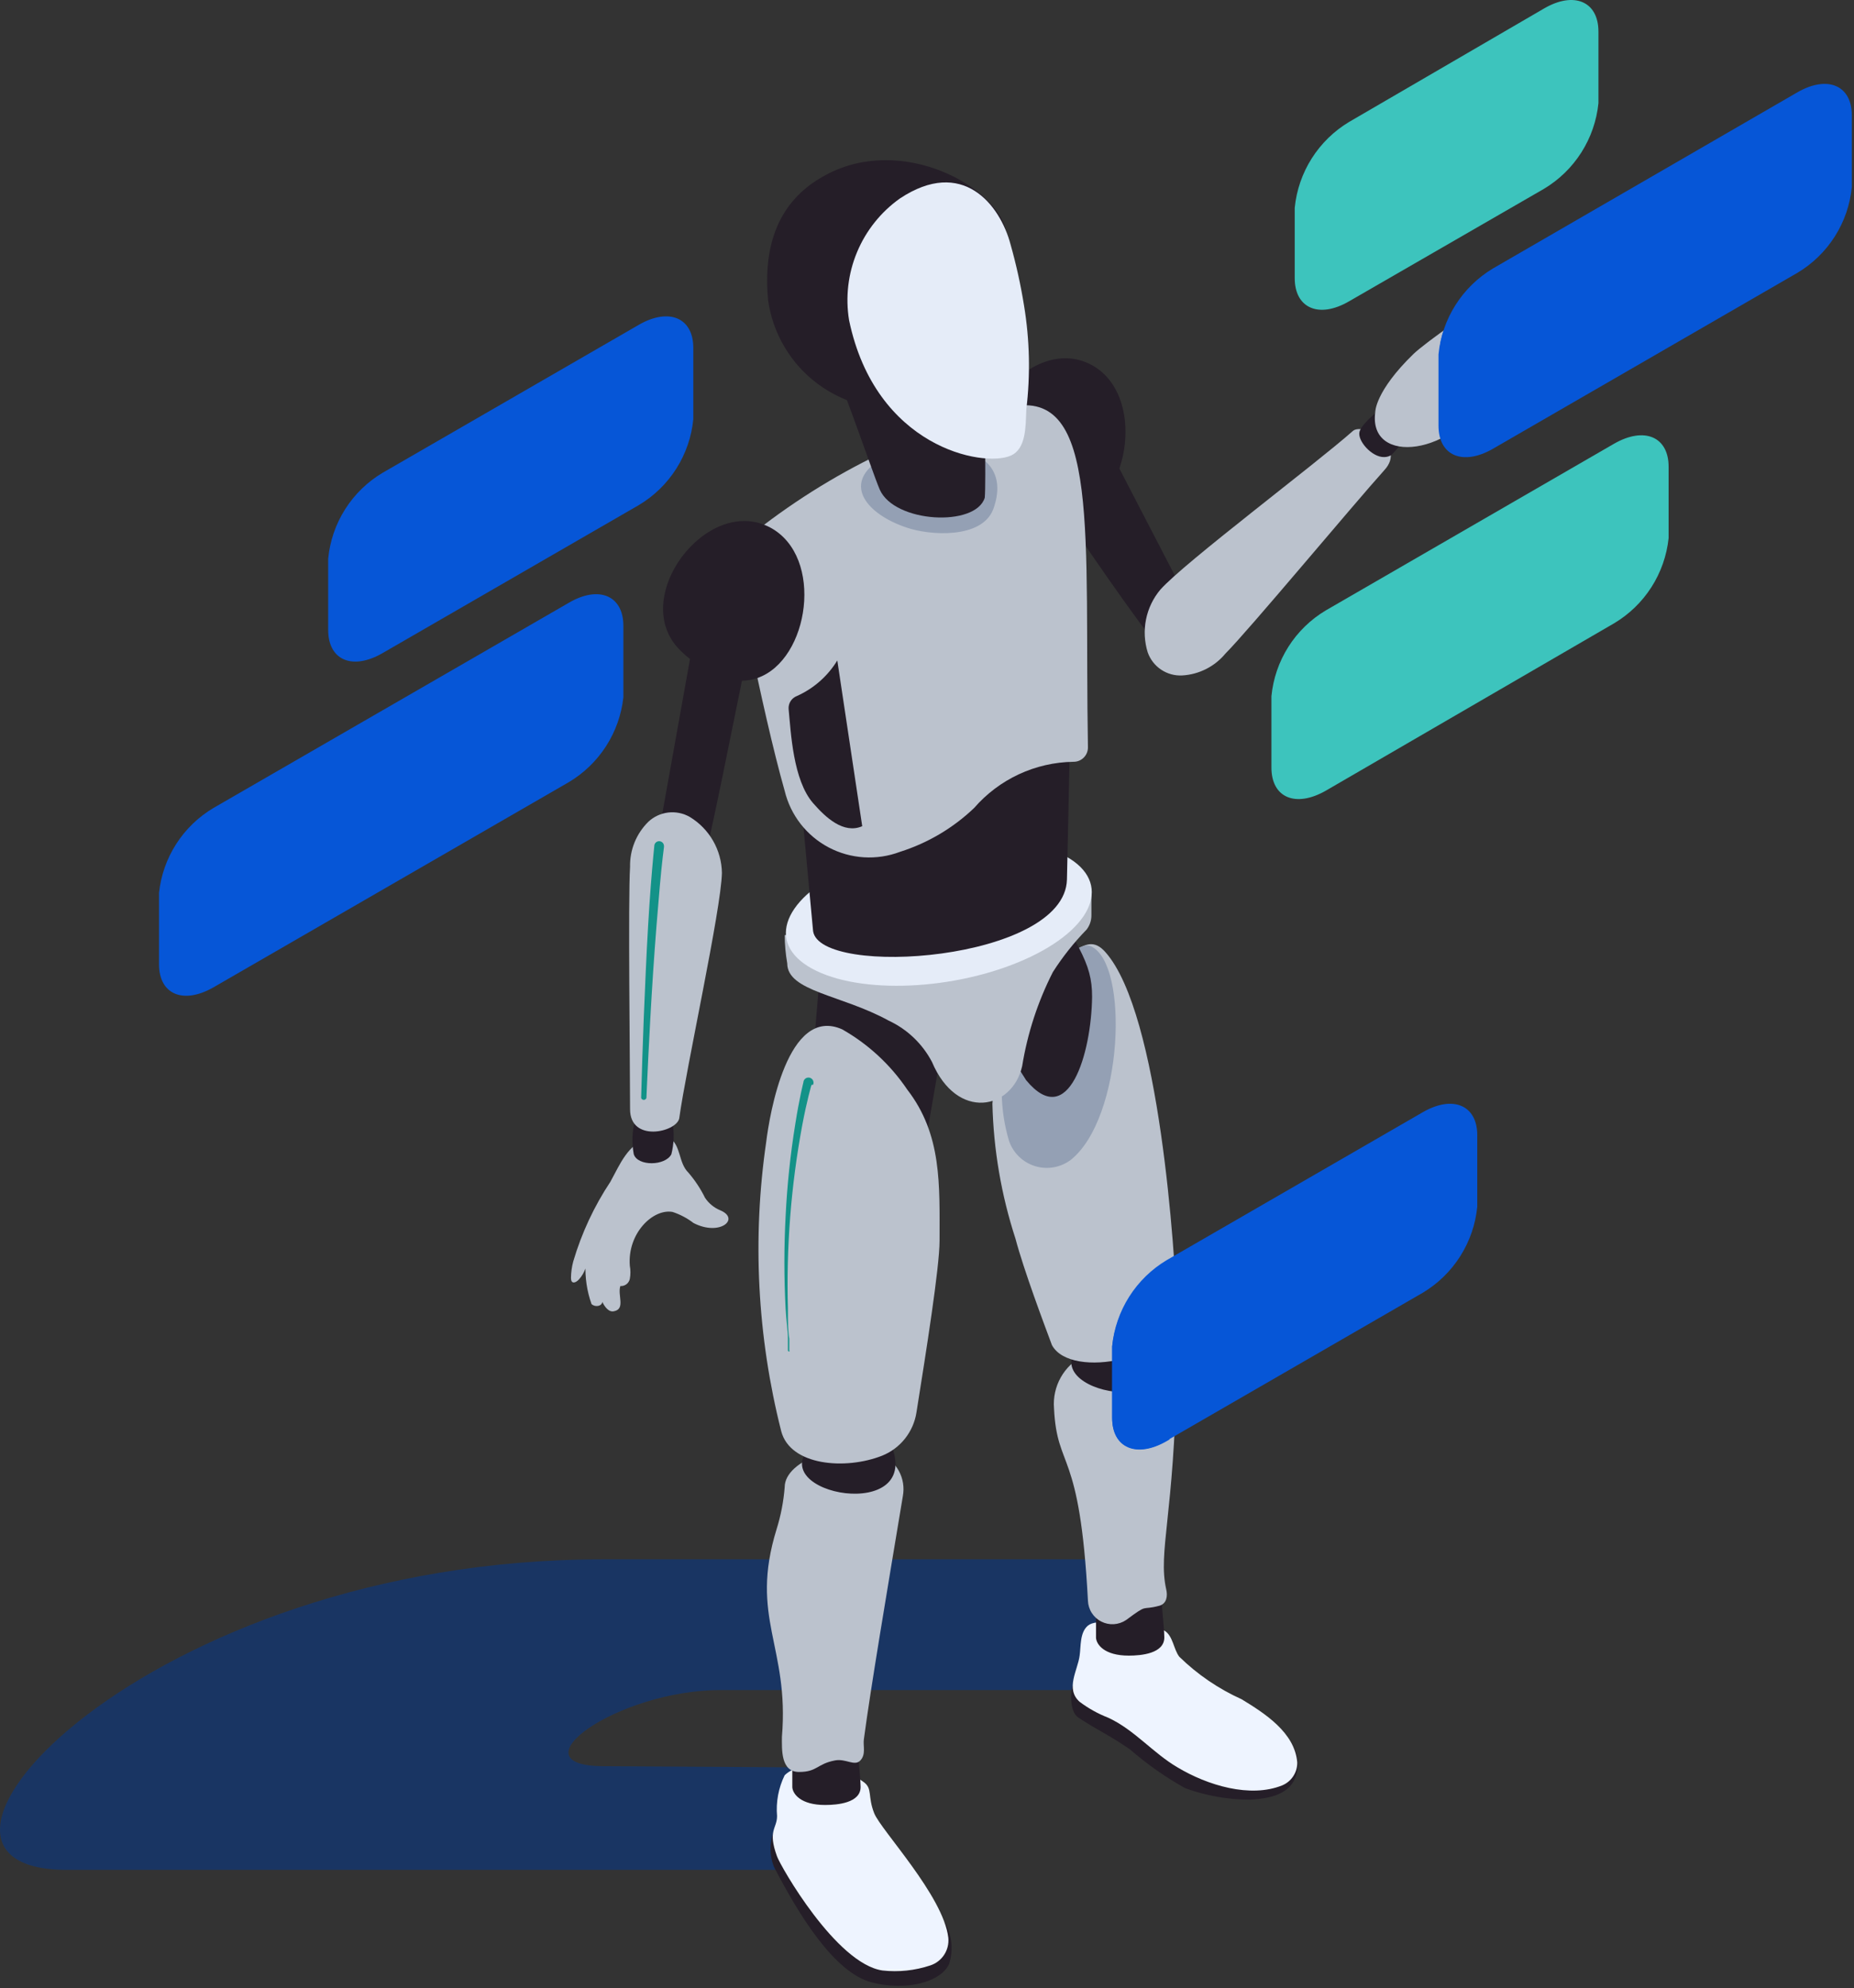 <?xml version="1.0" encoding="UTF-8"?> <svg xmlns="http://www.w3.org/2000/svg" viewBox="0 0 208.007 223" fill="none"><rect x="0" y="0" width="208.007" height="223" fill="#333333" stroke="none"/><g style="mix-blend-mode:multiply" opacity="0.5"><path d="M67.763 198.106C57.406 198.106 69.187 189.562 80.891 189.562H128.093L127.394 174.906H67.556C16.314 174.906 -15.198 209.732 7.458 209.732H95.028L89.694 198.236L67.763 198.106Z" fill="#003893"></path></g><path d="M181.097 69.909L148.757 88.682C145.365 90.624 142.646 89.485 142.646 86.093V78.092C142.836 76.119 143.488 74.219 144.55 72.545C145.612 70.872 147.053 69.472 148.757 68.46L181.097 49.765C184.489 47.823 187.208 48.988 187.208 52.354V60.355C187.002 62.313 186.343 64.196 185.282 65.855C184.221 67.513 182.788 68.902 181.097 69.909Z" fill="#3DC4BD"></path><path d="M71.673 56.653L42.932 73.25C39.54 75.218 36.821 74.053 36.821 70.661V62.66C37.011 60.687 37.664 58.787 38.725 57.114C39.787 55.44 41.228 54.04 42.932 53.028L71.673 36.431C75.039 34.489 77.784 35.628 77.784 39.02V47.021C77.592 48.993 76.939 50.892 75.877 52.566C74.816 54.239 73.376 55.639 71.673 56.653Z" fill="#0656D7"></path><path d="M63.827 87.725L23.952 110.744C20.56 112.686 17.841 111.546 17.841 108.154V100.153C18.047 98.199 18.707 96.319 19.768 94.665C20.829 93.01 22.262 91.627 23.952 90.625L63.827 67.606C67.193 65.638 69.938 66.803 69.938 70.195V78.222C69.723 80.17 69.059 82.042 67.999 83.691C66.938 85.34 65.511 86.721 63.827 87.725Z" fill="#0656D7"></path><path d="M173.224 21.18L151.371 33.789C148.005 35.757 145.26 34.592 145.26 31.2V23.303C145.456 21.332 146.111 19.434 147.172 17.761C148.233 16.089 149.671 14.688 151.371 13.671L173.224 0.957C176.59 -1.011 179.335 0.155 179.335 3.546V11.573C179.135 13.54 178.479 15.432 177.418 17.1C176.357 18.768 174.921 20.165 173.224 21.18Z" fill="#3DC4BD"></path><path d="M86.845 205.329C86.318 206.642 86.318 208.108 86.845 209.42C89.616 214.754 93.603 221.305 97.85 222.367C101.63 223.325 105.488 222.367 106.472 220.321C106.756 219.457 106.833 218.539 106.698 217.64C106.563 216.741 106.22 215.886 105.695 215.143C104.582 213.9 101.449 213.097 99.455 210.715C97.004 208.492 94.301 206.563 91.402 204.967C90.664 204.684 89.871 204.57 89.083 204.632C88.294 204.695 87.53 204.933 86.845 205.329Z" fill="#251E28"></path><path d="M87.181 208.229C86.094 205.277 87.181 205.122 87.181 203.698C87.045 202.121 87.34 200.537 88.036 199.115C88.323 198.844 88.657 198.625 89.019 198.467C90.102 198.058 91.279 197.968 92.411 198.208C94.054 198.334 95.626 198.927 96.943 199.917C97.901 200.642 97.331 201.497 98.082 203.387C98.833 205.277 105.85 212.657 106.394 217.343C106.462 218.014 106.299 218.688 105.932 219.253C105.565 219.819 105.015 220.241 104.374 220.451C102.649 221.026 100.821 221.22 99.014 221.02C93.81 220.269 87.569 209.317 87.181 208.229Z" fill="url(#paint0_linear_140_967)"></path><path d="M122.423 46.45L133.79 68.381C133.595 69.398 133.008 70.296 132.155 70.883C131.302 71.469 130.252 71.696 129.233 71.514C128.87 71.514 120.274 59.215 117.426 54.658C116.261 52.768 122.423 46.45 122.423 46.45Z" fill="#251E28"></path><path d="M120.999 57.792C126.825 55.772 128.56 44.172 122.423 40.91C115.328 37.156 106.421 48.911 112.351 54.711C113.751 56.091 115.44 57.144 117.296 57.792C118.495 58.209 119.8 58.209 120.999 57.792Z" fill="#251E28"></path><path d="M120.377 189.018C120.118 189.587 119.937 191.944 120.973 192.643C123.199 194.119 124.287 194.507 126.773 196.216C128.679 197.876 130.753 199.334 132.961 200.566C135.3 201.422 137.772 201.86 140.263 201.86C143.059 201.705 145.441 201.006 145.623 198.002C145.636 197.379 145.511 196.761 145.256 196.192C145.001 195.623 144.622 195.118 144.147 194.714C142.697 193.653 136.948 193.264 133.971 191.762C130.993 190.261 127.627 188.733 124.598 187.05C123.225 186.428 120.455 188.681 120.377 189.018Z" fill="#251E28"></path><path d="M121.127 190.882C119.496 189.432 120.92 187.334 121.127 185.703C121.282 184.693 121.127 183.114 122.059 182.337C122.991 181.56 125.632 182.156 126.979 182.337C128.23 182.286 129.479 182.479 130.656 182.907C131.614 183.502 131.665 185.004 132.313 185.832C134.346 187.818 136.712 189.431 139.304 190.597C141.893 192.176 145.259 194.326 145.544 197.666C145.556 198.216 145.401 198.758 145.101 199.219C144.801 199.681 144.369 200.042 143.861 200.255C140.262 201.705 135.472 200.255 132.106 198.235C129.361 196.63 127.264 194.015 124.338 192.668C123.191 192.223 122.11 191.622 121.127 190.882Z" fill="url(#paint1_linear_140_967)"></path><path d="M130.138 176.795C130.138 178.168 130.63 182.621 130.63 183.657C130.63 185.47 128.041 185.703 126.643 185.703C123.898 185.703 123.018 184.46 122.966 183.709C122.966 183.476 122.966 178.53 122.966 178.22C123.302 175.786 124.96 176.795 127.445 176.795H130.138Z" fill="#251E28"></path><path d="M129.775 150.904C126.976 150.462 124.109 150.868 121.541 152.069C120.473 152.613 119.591 153.462 119.005 154.509C118.42 155.555 118.158 156.751 118.253 157.946C118.59 165.015 121.153 162.219 122.059 179.541C122.078 180.029 122.226 180.504 122.49 180.916C122.753 181.327 123.121 181.662 123.557 181.883C123.992 182.105 124.479 182.206 124.967 182.177C125.455 182.147 125.926 181.988 126.332 181.716C128.921 179.8 127.911 180.68 130.06 180.111C130.915 179.878 131.018 178.997 130.837 178.247C129.905 174.052 131.743 169.909 132.002 153.907C132.045 153.224 131.845 152.548 131.438 151.999C131.03 151.449 130.441 151.061 129.775 150.904Z" fill="url(#paint2_linear_140_967)"></path><path d="M130.06 150.359C129.128 148.261 125.71 150.203 123.509 150.177C122.603 150.177 122.059 149.97 121.334 150.643C115.483 156.288 134.281 159.654 130.06 150.359Z" fill="#251E28"></path><path d="M132.056 147.123C131.823 140.701 130.14 113.695 124.029 106.807C122.761 105.357 121.725 105.875 120.301 106.807C118.067 108.293 116.221 110.291 114.915 112.633C112.801 116.001 111.572 119.849 111.342 123.819C111.468 128.958 112.34 134.052 113.931 138.94C114.863 142.462 117.142 148.521 118.022 150.877C120.171 154.839 132.056 152.353 132.056 147.123Z" fill="url(#paint3_linear_140_967)"></path><path d="M122.422 106.16C119.833 104.969 113.955 114.705 113.049 117.32C112.118 120.814 112.172 124.497 113.204 127.962C113.432 128.63 113.814 129.235 114.32 129.727C114.826 130.219 115.441 130.585 116.115 130.795C116.788 131.004 117.502 131.051 118.198 130.933C118.894 130.814 119.552 130.532 120.118 130.111C126.021 125.425 126.72 108.154 122.422 106.16Z" fill="#94A0B4"></path><path d="M108.906 111.339L115.121 121.153C119.885 126.927 122.448 118.149 122.526 111.805C122.526 107.869 121.05 106.212 114.913 95.985C112.221 97.745 108.751 110.329 108.906 111.339Z" fill="#251E28"></path><path d="M105.308 119.624L102.512 135.807C96.971 136.17 92.854 130.033 90.756 123.845L91.947 109.707C96.272 107.662 106.681 115.041 105.308 119.624Z" fill="#251E28"></path><path d="M122.45 99.79L88.038 104.891C88.045 105.95 88.14 107.006 88.323 108.05C88.323 111.208 94.408 111.571 99.69 114.471C101.777 115.44 103.488 117.069 104.558 119.106C107.38 125.786 113.594 124.466 114.682 119.572C115.276 115.902 116.437 112.346 118.125 109.034C119.219 107.32 120.486 105.724 121.906 104.269C122.262 103.81 122.453 103.245 122.45 102.664V99.79Z" fill="url(#paint4_linear_140_967)"></path><path d="M119.108 95.803C113.385 93.085 102.614 93.784 95.053 97.409C87.493 101.034 85.887 106.16 91.61 108.905C97.332 111.65 108.103 110.925 115.664 107.3C123.225 103.675 124.701 98.522 119.108 95.803Z" fill="url(#paint5_linear_140_967)"></path><path d="M120.118 79.698L119.704 98.652C119.471 107.792 91.946 109.708 91.222 104.426L89.616 87.052L120.118 79.698Z" fill="#251E28"></path><path d="M88.036 88.708C88.361 90.054 88.969 91.315 89.819 92.408C90.669 93.501 91.742 94.401 92.967 95.048C94.191 95.694 95.539 96.073 96.921 96.158C98.303 96.244 99.687 96.034 100.982 95.544C104.091 94.558 106.934 92.876 109.294 90.624C110.681 89.027 112.39 87.74 114.308 86.847C116.227 85.955 118.312 85.478 120.428 85.446C120.643 85.449 120.857 85.41 121.056 85.329C121.256 85.248 121.437 85.128 121.589 84.976C121.741 84.824 121.861 84.642 121.942 84.443C122.023 84.243 122.063 84.03 122.059 83.814C121.645 60.045 123.509 43.448 113.307 45.648C101.846 48.506 91.208 53.994 82.236 61.676C82.106 62.142 85.447 79.594 88.036 88.708Z" fill="url(#paint6_linear_140_967)"></path><path d="M96.063 193.574C96.063 194.921 96.555 199.4 96.555 200.436C96.555 202.223 93.965 202.456 92.567 202.456C89.822 202.456 88.942 201.213 88.891 200.462C88.891 200.229 88.891 195.283 88.891 194.973C89.227 192.539 90.884 193.574 93.396 193.574H96.063Z" fill="#251E28"></path><path d="M96.919 195.101C97.67 189.431 99.508 178.556 101.295 167.81C101.475 166.843 101.315 165.843 100.843 164.98C100.372 164.117 99.617 163.443 98.705 163.072C94.614 161.441 88.038 163.745 88.038 166.8C87.913 168.4 87.61 169.981 87.131 171.513C84.05 181.482 88.581 184.641 87.727 194.816C87.727 196.189 87.571 198.752 89.643 198.752C91.714 198.752 91.637 197.846 93.682 197.458C94.899 197.224 95.883 198.157 96.53 197.458C97.178 196.758 96.815 195.826 96.919 195.101Z" fill="url(#paint7_linear_140_967)"></path><path d="M99.843 161.726C98.885 159.629 95.493 161.596 93.292 161.545C92.359 161.545 91.816 161.338 91.117 162.037C85.265 167.655 104.063 171.047 99.843 161.726Z" fill="#251E28"></path><path d="M87.649 160.535C88.659 164.393 94.822 164.911 98.965 163.279C99.975 162.873 100.863 162.211 101.539 161.357C102.216 160.503 102.658 159.488 102.823 158.412C103.884 151.757 105.412 142.151 105.412 139.173C105.412 132.907 105.697 127.263 101.787 122.213C99.908 119.427 97.408 117.114 94.485 115.455C88.348 112.737 86.329 125.113 85.966 128.065C84.387 138.894 84.959 149.928 87.649 160.535Z" fill="url(#paint8_linear_140_967)"></path><path d="M100.104 50.879C99.509 51.132 98.938 51.435 98.395 51.785C94.692 54.374 97.178 57.637 101.683 59.164C104.272 60.07 110.176 60.485 111.445 57.093C114.06 49.817 104.557 48.988 100.104 50.879Z" fill="#94A0B4"></path><path d="M110.433 43.602L92.308 38.734C93.473 39.796 97.798 52.846 98.704 54.917C100.361 58.672 109.475 59.138 110.485 55.823C110.64 54.089 110.433 43.602 110.433 43.602Z" fill="#251E28"></path><path d="M112.921 26.099C111.937 20.921 101.192 15.017 92.647 19.626C88.556 21.801 85.449 25.892 86.174 33.66C86.434 35.516 87.059 37.302 88.014 38.915C88.969 40.527 90.235 41.935 91.738 43.055C93.241 44.174 94.951 44.985 96.769 45.439C98.588 45.893 100.478 45.982 102.331 45.7C106.117 44.196 109.252 41.408 111.188 37.824C113.125 34.241 113.738 30.09 112.921 26.099Z" fill="#251E28"></path><path d="M113.385 27.446C112.194 22.915 107.973 17.607 100.956 22.267C98.826 23.782 97.164 25.864 96.157 28.276C95.15 30.687 94.839 33.333 95.26 35.913C98.238 50.18 110.278 52.459 113.385 51.112C115.146 50.361 115.068 47.798 115.146 45.933C115.614 42.048 115.527 38.116 114.887 34.256C114.518 31.959 114.017 29.685 113.385 27.446Z" fill="url(#paint9_linear_140_967)"></path><path d="M128.766 73.172C129.046 73.966 129.575 74.648 130.276 75.115C130.976 75.582 131.81 75.809 132.65 75.761C133.583 75.705 134.494 75.458 135.327 75.035C136.16 74.611 136.897 74.021 137.492 73.301C140.082 70.712 151.811 56.626 155.307 52.742C157.896 49.946 152.898 47.356 151.785 48.34C147.513 52.121 132.909 63.073 130.19 66.129C129.381 67.089 128.827 68.237 128.578 69.468C128.329 70.699 128.394 71.973 128.766 73.172Z" fill="url(#paint10_linear_140_967)"></path><path d="M156.111 51.034C157.25 49.847 158.242 48.526 159.062 47.099C159.632 45.778 156.318 45.234 154.971 45.804C154.971 45.804 152.848 47.41 152.537 48.394C152.227 49.377 153.91 51.319 155.308 51.268C155.592 51.265 155.869 51.184 156.111 51.034Z" fill="#251E28"></path><path d="M91.04 121.695C91.04 121.695 90.522 123.455 90.004 126.226C88.746 132.995 88.208 139.877 88.399 146.759C88.399 148.157 88.399 149.348 88.554 150.151V151.446C88.567 151.469 88.575 151.496 88.575 151.523C88.575 151.551 88.567 151.577 88.554 151.601C88.517 151.602 88.481 151.589 88.452 151.565C88.424 151.541 88.405 151.508 88.399 151.472C88.399 151.472 88.399 151.006 88.399 150.177C88.399 149.348 88.217 148.183 88.14 146.785C87.957 143.335 87.957 139.878 88.14 136.428C88.308 132.958 88.671 129.5 89.227 126.071C89.667 123.248 90.133 121.41 90.133 121.41C90.137 121.326 90.159 121.244 90.198 121.169C90.236 121.094 90.291 121.03 90.358 120.979C90.425 120.928 90.503 120.892 90.585 120.875C90.667 120.858 90.753 120.859 90.835 120.878C90.916 120.898 90.993 120.935 91.059 120.988C91.124 121.04 91.177 121.107 91.214 121.182C91.251 121.258 91.271 121.341 91.272 121.425C91.273 121.509 91.256 121.592 91.221 121.669L91.04 121.695Z" fill="#139288"></path><path d="M80.812 135.755C80.116 135.469 79.521 134.982 79.103 134.357C78.603 133.341 77.976 132.393 77.239 131.534C76.073 130.395 76.462 128.479 75.038 127.547C74.686 127.377 74.301 127.289 73.911 127.289C73.521 127.289 73.136 127.377 72.785 127.547C70.377 128.453 69.626 130.473 68.487 132.544C66.658 135.297 65.253 138.308 64.318 141.477C64.154 142.085 64.067 142.712 64.059 143.342C64.059 144.04 64.551 143.937 64.939 143.523C65.276 143.157 65.532 142.725 65.69 142.254C65.713 142.091 65.713 141.925 65.69 141.762C65.623 143.293 65.852 144.823 66.364 146.267C66.726 146.63 67.503 146.552 67.58 146.034C67.839 146.578 68.306 147.225 68.901 147.07C70.196 146.811 69.263 145.258 69.6 144.248C69.844 144.265 70.086 144.194 70.282 144.046C70.477 143.898 70.612 143.685 70.662 143.445C70.752 142.957 70.752 142.457 70.662 141.969C70.377 138.344 73.251 135.548 75.452 135.936C76.302 136.214 77.099 136.635 77.808 137.179C80.76 138.707 83.09 136.713 80.812 135.755Z" fill="url(#paint11_linear_140_967)"></path><path d="M71.105 126.253C70.91 127.314 70.91 128.402 71.105 129.463C71.545 130.836 74.652 130.784 75.325 129.463C75.615 128.303 75.659 127.095 75.454 125.916C74.963 124.777 72.529 124.595 71.493 125.528C71.297 125.728 71.163 125.979 71.105 126.253Z" fill="#251E28"></path><path d="M78.095 70.116L73.719 94.533C73.98 94.976 74.327 95.362 74.738 95.67C75.149 95.979 75.616 96.203 76.114 96.331C76.612 96.458 77.13 96.486 77.639 96.413C78.147 96.34 78.637 96.168 79.078 95.906C79.389 95.699 82.548 79.697 83.636 74.415L78.095 70.116Z" fill="#251E28"></path><path d="M77.395 91.635C76.663 91.213 75.815 91.038 74.975 91.136C74.136 91.234 73.35 91.599 72.735 92.178C72.068 92.837 71.543 93.624 71.191 94.492C70.84 95.36 70.669 96.291 70.689 97.228C70.456 100.956 70.689 119.211 70.689 124.415C70.689 128.169 75.868 127.004 76.204 125.451C76.981 119.806 80.917 101.992 80.995 97.901C80.973 96.637 80.631 95.4 80.001 94.304C79.372 93.209 78.476 92.29 77.395 91.635Z" fill="url(#paint12_linear_140_967)"></path><path d="M84.981 76.046C90.807 74.027 92.516 62.427 86.405 59.164C79.311 55.41 70.404 67.165 76.333 72.965C77.728 74.339 79.408 75.391 81.253 76.046C82.461 76.463 83.773 76.463 84.981 76.046Z" fill="#251E28"></path><path d="M74.494 95C74.494 95 74.261 96.735 74.028 99.376C73.795 102.017 73.51 105.513 73.277 109.034C72.811 116.077 72.526 123.146 72.526 123.146C72.507 123.21 72.468 123.266 72.414 123.306C72.361 123.346 72.295 123.368 72.228 123.368C72.162 123.368 72.096 123.346 72.043 123.306C71.989 123.266 71.95 123.21 71.931 123.146C71.931 123.146 72.112 116.077 72.448 109.008C72.604 105.487 72.811 101.965 73.018 99.298C73.225 96.631 73.407 94.897 73.407 94.897C73.407 94.752 73.464 94.614 73.566 94.512C73.668 94.41 73.806 94.353 73.95 94.353C74.095 94.353 74.233 94.41 74.335 94.512C74.437 94.614 74.494 94.752 74.494 94.897V95Z" fill="#139288"></path><path d="M91.222 90.081C92.62 91.687 94.64 93.577 96.737 92.671L93.94 74.08C92.868 75.837 91.288 77.227 89.409 78.067C89.119 78.177 88.872 78.378 88.704 78.638C88.536 78.899 88.457 79.208 88.477 79.517C88.736 82.158 88.969 87.492 91.222 90.081Z" fill="#251E28"></path><path d="M163.437 39.952C164.205 38.68 165.136 37.513 166.207 36.483C167.01 35.654 168.097 34.541 167.346 34.049C166.595 33.557 159.734 38.58 158.594 39.693C154.245 43.914 154.296 46.218 154.296 46.218C153.468 52.303 163.255 51.164 167.062 43.888C167.346 43.318 168.071 42.956 167.994 42.335C167.761 40.418 163.462 41.946 163.437 39.952Z" fill="url(#paint13_linear_140_967)"></path><path d="M161.366 45.648C159.813 47.901 161.599 48.367 163.024 46.865C163.205 47.017 163.434 47.1 163.671 47.1C163.908 47.1 164.137 47.017 164.318 46.865C164.733 46.438 165.114 45.979 165.457 45.493C165.25 46.658 166.597 46.088 167.063 45.493C167.757 44.588 168.122 43.474 168.099 42.334C168.085 42.031 167.958 41.745 167.741 41.534C167.525 41.322 167.236 41.201 166.933 41.194C166.933 41.194 166.933 41.194 166.778 41.065C166.752 40.79 166.622 40.536 166.416 40.353C166.209 40.17 165.94 40.073 165.665 40.081C165.676 39.875 165.628 39.67 165.525 39.491C165.422 39.312 165.269 39.167 165.085 39.073C164.901 38.98 164.694 38.942 164.489 38.965C164.283 38.988 164.089 39.069 163.93 39.201C163.334 39.589 163.386 40.314 163.36 40.935C163.247 42.686 162.544 44.348 161.366 45.648Z" fill="url(#paint14_linear_140_967)"></path><path d="M201.654 30.604L167.502 50.334C164.135 52.276 161.391 51.137 161.391 47.745V39.744C161.587 37.773 162.241 35.875 163.303 34.202C164.364 32.53 165.802 31.129 167.502 30.112L201.654 10.356C205.02 8.414 207.765 9.553 207.765 12.945V20.972C207.573 22.944 206.92 24.843 205.858 26.517C204.797 28.19 203.357 29.59 201.654 30.604Z" fill="#0656D7"></path><g style="mix-blend-mode:screen"><path d="M166.931 41.194C166.931 41.194 166.931 41.194 166.775 41.065C166.749 40.79 166.62 40.535 166.413 40.353C166.206 40.17 165.938 40.073 165.662 40.081C165.674 39.874 165.625 39.669 165.522 39.49C165.419 39.312 165.267 39.167 165.083 39.073C164.898 38.98 164.691 38.942 164.486 38.965C164.281 38.987 164.087 39.069 163.927 39.2L163.72 39.408C164.523 38.38 165.387 37.403 166.309 36.482C167.112 35.653 168.2 34.54 167.449 34.048C166.698 33.556 164.264 35.472 161.959 37.129C161.664 37.961 161.507 38.835 161.493 39.718V47.719C161.497 48.203 161.575 48.683 161.726 49.143C163.229 48.41 164.561 47.369 165.636 46.088C165.947 46.424 166.801 46.088 167.164 45.466C167.857 44.562 168.223 43.448 168.2 42.307C168.19 42.151 168.149 41.998 168.08 41.857C168.01 41.716 167.914 41.591 167.796 41.487C167.679 41.384 167.541 41.305 167.393 41.254C167.244 41.204 167.087 41.183 166.931 41.194Z" fill="#0656D7"></path></g><path d="M159.63 144.999L130.889 161.596C127.523 163.564 124.778 162.399 124.778 159.007V150.98C124.974 149.009 125.629 147.111 126.69 145.438C127.751 143.766 129.189 142.365 130.889 141.348L159.63 124.75C162.996 122.808 165.741 123.948 165.741 127.34V135.341C165.549 137.316 164.896 139.219 163.834 140.897C162.773 142.574 161.333 143.979 159.63 144.999Z" fill="#0656D7"></path><g style="mix-blend-mode:screen"><path d="M124.778 151.032V159.059C124.778 162.425 127.523 163.59 130.889 161.648L131.2 161.467C131.2 159.654 131.355 157.635 131.407 155.382C131.397 154.846 131.243 154.322 130.96 153.866C130.678 153.411 130.277 153.04 129.802 152.793C129.802 152.56 129.62 152.327 129.517 152.094C130.067 151.72 130.525 151.224 130.853 150.645C131.18 150.065 131.37 149.418 131.407 148.753C131.407 147.252 131.2 144.636 130.967 141.426C129.26 142.436 127.812 143.83 126.738 145.498C125.663 147.165 124.992 149.06 124.778 151.032Z" fill="#0656D7"></path></g><defs><linearGradient id="paint0_linear_140_967" x1="359.604" y1="854.834" x2="395.896" y2="834.096" gradientUnits="userSpaceOnUse"><stop stop-color="#BBC2CD"></stop><stop offset="1" stop-color="#EEF4FF"></stop></linearGradient><linearGradient id="paint1_linear_140_967" x1="515.974" y1="783.082" x2="544.489" y2="754.567" gradientUnits="userSpaceOnUse"><stop stop-color="#BBC2CD"></stop><stop offset="1" stop-color="#EEF4FF"></stop></linearGradient><linearGradient id="paint2_linear_140_967" x1="445.567" y1="666.327" x2="528.625" y2="666.327" gradientUnits="userSpaceOnUse"><stop stop-color="#BBC2CD"></stop><stop offset="1" stop-color="#EEF4FF"></stop></linearGradient><linearGradient id="paint3_linear_140_967" x1="445.368" y1="518.044" x2="528.737" y2="518.044" gradientUnits="userSpaceOnUse"><stop stop-color="#BBC2CD"></stop><stop offset="1" stop-color="#EEF4FF"></stop></linearGradient><linearGradient id="paint4_linear_140_967" x1="352.874" y1="447.635" x2="490.37" y2="447.635" gradientUnits="userSpaceOnUse"><stop stop-color="#BBC2CD"></stop><stop offset="1" stop-color="#EEF4FF"></stop></linearGradient><linearGradient id="paint5_linear_140_967" x1="363.34" y1="426.278" x2="477.298" y2="394.237" gradientUnits="userSpaceOnUse"><stop stop-color="#E5ECF8"></stop><stop offset="1" stop-color="#F5F9FF"></stop></linearGradient><linearGradient id="paint6_linear_140_967" x1="329.12" y1="283.285" x2="488.806" y2="283.285" gradientUnits="userSpaceOnUse"><stop stop-color="#BBC2CD"></stop><stop offset="1" stop-color="#EEF4FF"></stop></linearGradient><linearGradient id="paint7_linear_140_967" x1="340.74" y1="723.559" x2="420.686" y2="723.559" gradientUnits="userSpaceOnUse"><stop stop-color="#BBC2CD"></stop><stop offset="1" stop-color="#EEF4FF"></stop></linearGradient><linearGradient id="paint8_linear_140_967" x1="340.741" y1="559.105" x2="421.828" y2="559.105" gradientUnits="userSpaceOnUse"><stop stop-color="#BBC2CD"></stop><stop offset="1" stop-color="#EEF4FF"></stop></linearGradient><linearGradient id="paint9_linear_140_967" x1="380.24" y1="175.964" x2="457.491" y2="130.754" gradientUnits="userSpaceOnUse"><stop stop-color="#E5ECF8"></stop><stop offset="1" stop-color="#F5F9FF"></stop></linearGradient><linearGradient id="paint10_linear_140_967" x1="514.318" y1="248.233" x2="624.75" y2="248.233" gradientUnits="userSpaceOnUse"><stop stop-color="#BBC2CD"></stop><stop offset="1" stop-color="#EEF4FF"></stop></linearGradient><linearGradient id="paint11_linear_140_967" x1="256.535" y1="549.252" x2="327.253" y2="549.252" gradientUnits="userSpaceOnUse"><stop stop-color="#BBC2CD"></stop><stop offset="1" stop-color="#EEF4FF"></stop></linearGradient><linearGradient id="paint12_linear_140_967" x1="282.672" y1="436.544" x2="323.941" y2="436.544" gradientUnits="userSpaceOnUse"><stop stop-color="#BBC2CD"></stop><stop offset="1" stop-color="#EEF4FF"></stop></linearGradient><linearGradient id="paint13_linear_140_967" x1="613.758" y1="215.679" x2="661.664" y2="155.226" gradientUnits="userSpaceOnUse"><stop stop-color="#BBC2CD"></stop><stop offset="1" stop-color="#EEF4FF"></stop></linearGradient><linearGradient id="paint14_linear_140_967" x1="602.901" y1="201.287" x2="670.57" y2="165.987" gradientUnits="userSpaceOnUse"><stop stop-color="#BBC2CD"></stop><stop offset="1" stop-color="#EEF4FF"></stop></linearGradient></defs></svg> 